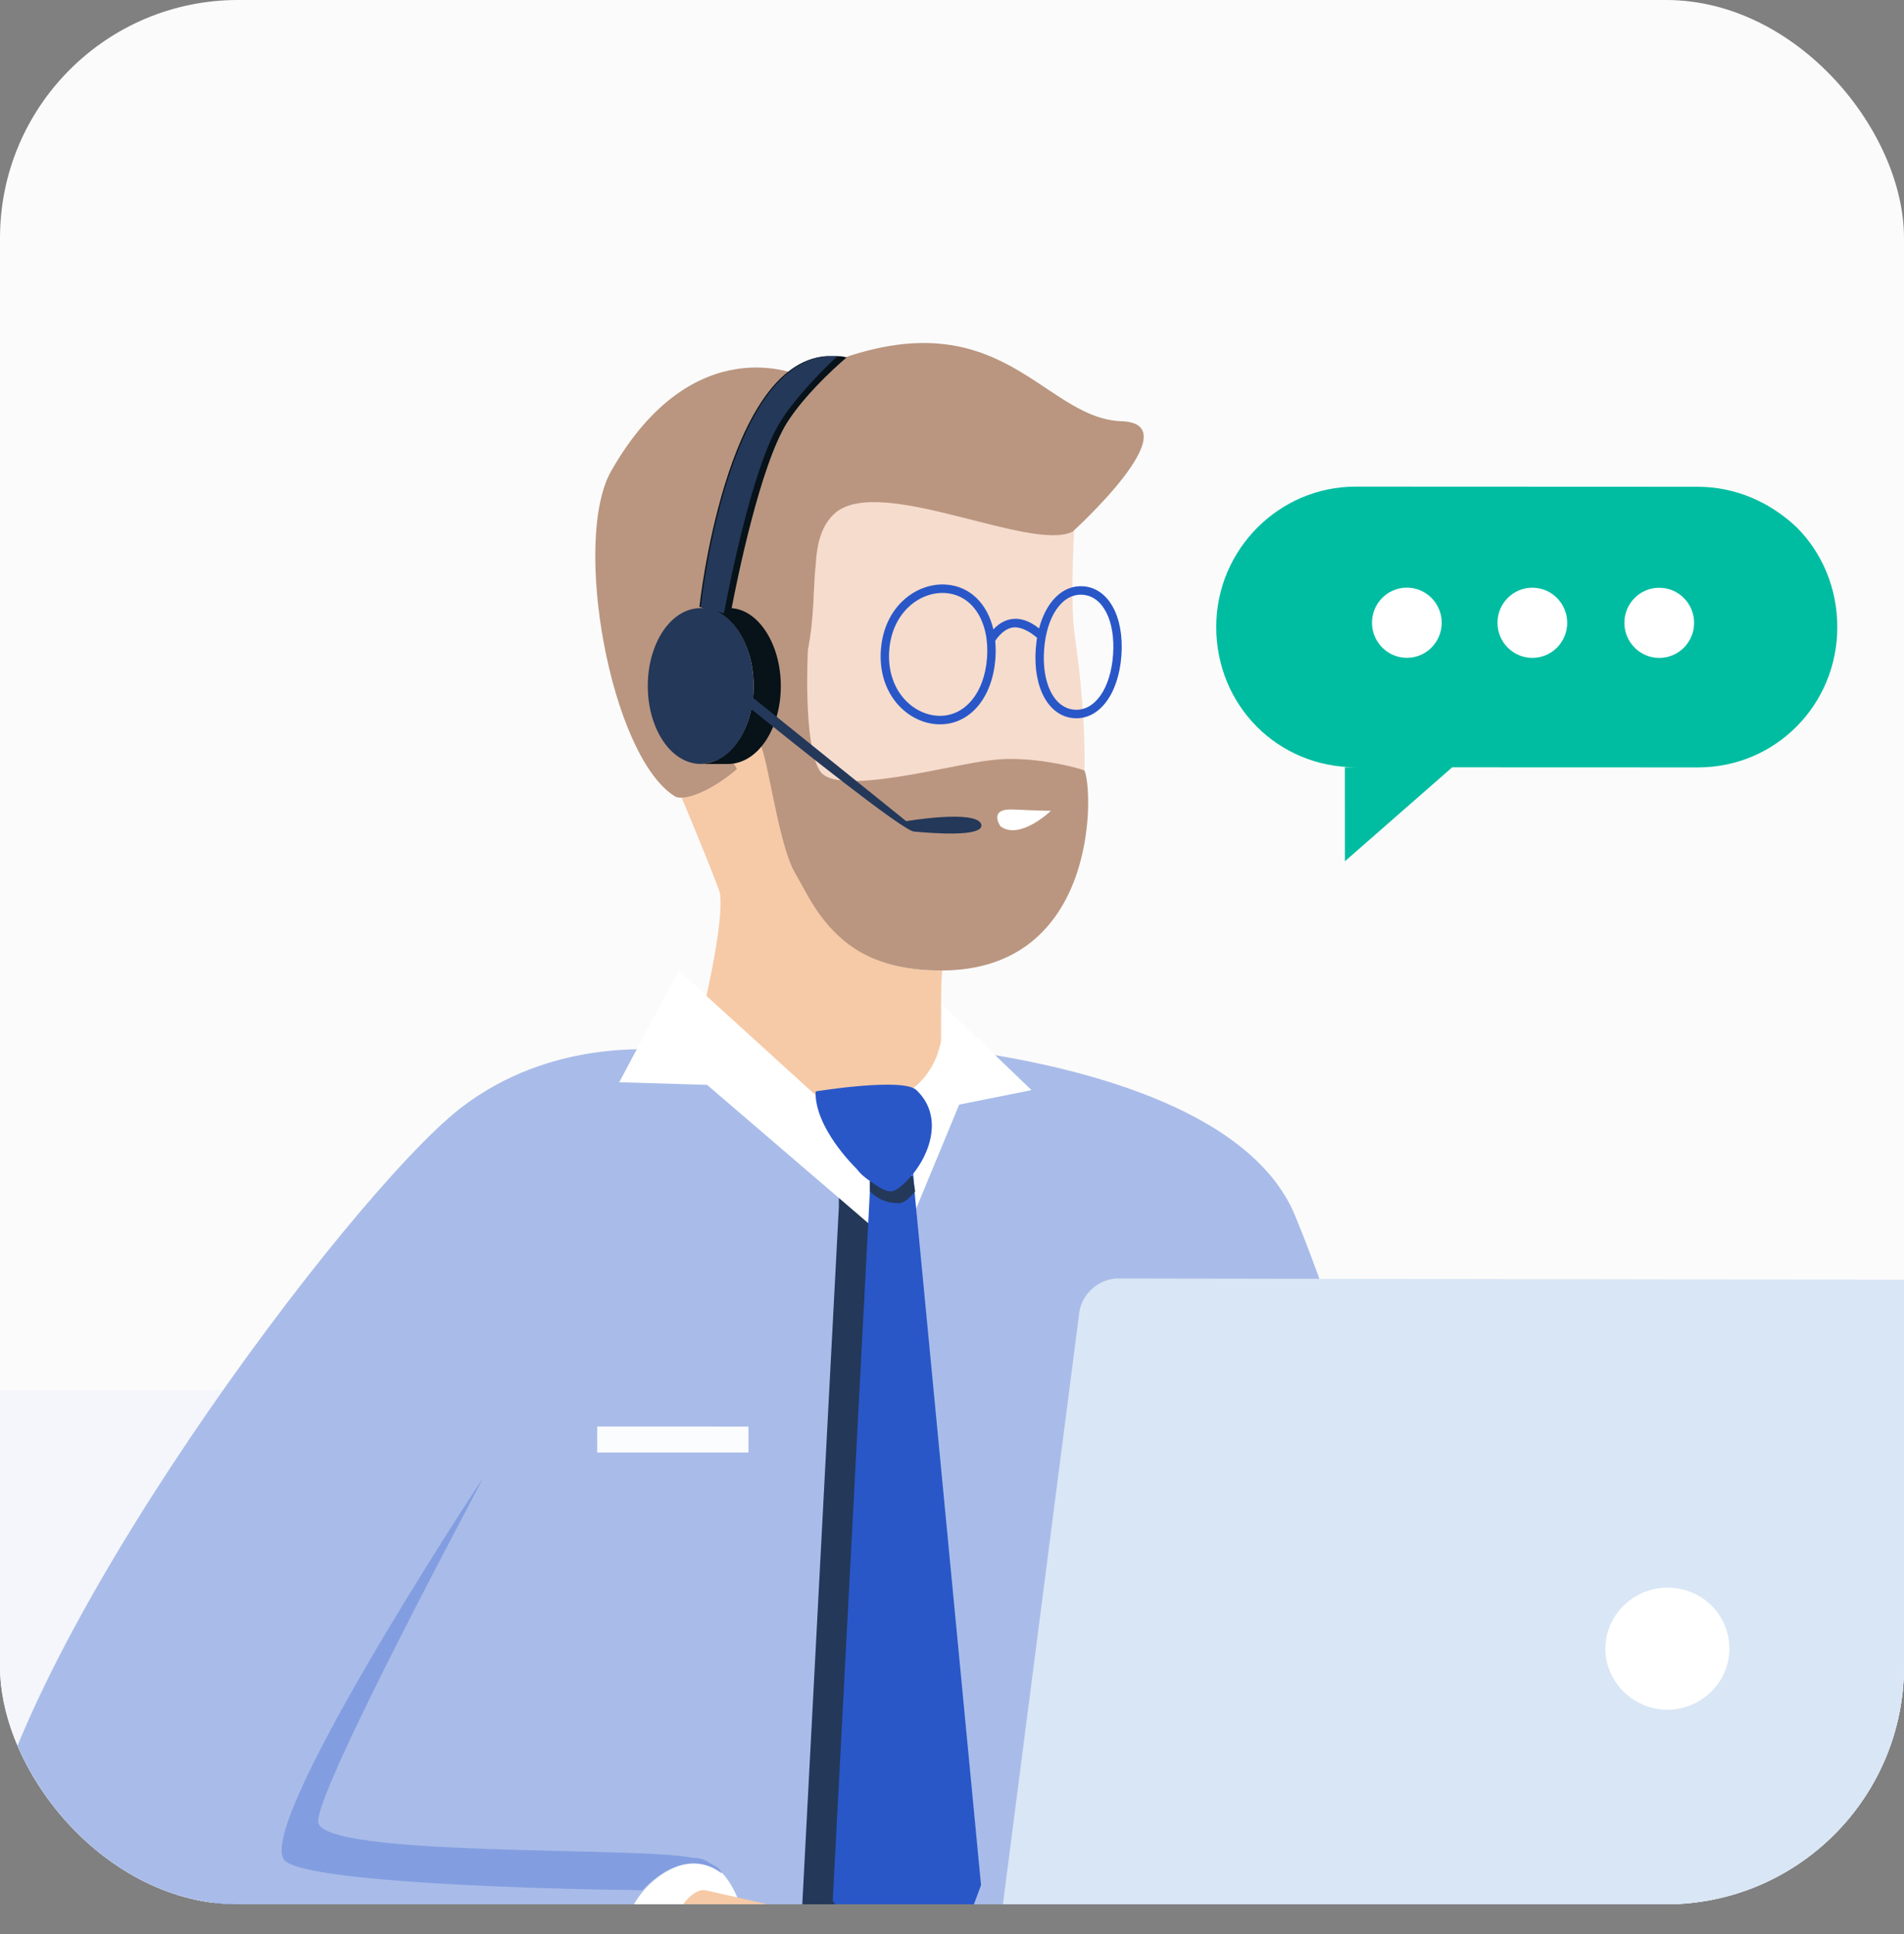 <?xml version="1.0" encoding="UTF-8"?> <svg xmlns="http://www.w3.org/2000/svg" width="64" height="65" viewBox="0 0 64 65" fill="none"><rect x="0" y="0" width="64" height="65" fill="#808080" stroke="none"/><g clip-path="url(#clip0_16339_11509)"><path d="M64.234 -3.391H6.673C4.765 -3.391 2.935 -2.633 1.586 -1.283C0.236 0.066 -0.522 1.896 -0.522 3.804V61.365C-0.522 63.273 0.236 65.103 1.586 66.452C2.935 67.802 4.765 68.56 6.673 68.56H64.234C66.142 68.56 67.972 67.802 69.321 66.452C70.671 65.103 71.429 63.273 71.429 61.365V3.804C71.429 1.896 70.671 0.066 69.321 -1.283C67.972 -2.633 66.142 -3.391 64.234 -3.391Z" fill="#FBFBFB"></path><path d="M-0.522 46.717V61.364C-0.522 63.272 0.236 65.102 1.586 66.451C2.935 67.801 4.765 68.559 6.673 68.559H64.234C66.142 68.559 67.972 67.801 69.321 66.451C70.671 65.102 71.429 63.272 71.429 61.364V46.717H-0.522Z" fill="#F4F6FC"></path><path d="M42.06 92.867L13.486 92.856C10.012 92.855 7.145 90.279 7.143 87.136L7.131 53.661C7.13 50.518 9.952 47.944 13.469 47.946L42.044 47.956C45.518 47.958 48.385 50.534 48.386 53.676L48.399 87.151C48.356 90.294 45.535 92.868 42.06 92.867Z" fill="#2957C8"></path><path d="M47.445 69.337C47.445 69.337 38.976 69.421 31.679 69.375C30.637 69.374 29.594 69.374 28.595 69.374C26.424 69.373 24.469 69.329 23.123 69.284C23.123 69.284 8.226 69.41 4.577 69.278C0.972 69.145 -0.897 64.912 -0.637 62.861C0.316 55.399 11.733 40.175 15.467 37.252C18.506 34.897 22.068 35.204 23.284 35.379L23.371 35.291C23.458 35.291 23.892 35.292 24.196 35.554C24.631 35.99 24.718 36.863 27.237 37.126C31.276 37.563 31.536 35.425 31.58 35.207C31.58 35.207 31.58 35.207 31.623 35.207C31.623 35.207 31.623 35.207 31.666 35.207C31.84 35.251 32.318 35.295 32.97 35.382C35.749 35.82 41.961 37.087 43.526 40.841C44.83 43.983 46.7 49.831 47.135 52.973C47.658 56.988 47.445 69.337 47.445 69.337Z" fill="#A9BCE9"></path><path d="M36.451 25.898C36.408 27.251 36.192 28.561 35.628 29.346C34.282 31.135 31.764 32.138 31.677 32.618C30.244 32.356 28.854 31.613 27.768 30.958C27.334 30.434 27.073 29.867 26.769 29.343C26.248 28.47 25.899 25.807 25.638 25.109C24.465 22.053 23.553 22.795 22.815 22.052L22.945 21.223L23.811 16.117C23.811 16.117 35.927 15.772 36.144 17.125C36.144 17.125 35.928 20.311 36.146 21.49C36.233 22.145 36.494 24.065 36.451 25.898Z" fill="#F6DCCD"></path><path d="M25.157 65.801C25.158 67.634 24.333 69.336 23.335 69.336C21.294 69.291 20.816 67.676 20.815 65.799C20.815 64.926 21.162 64.097 21.639 63.53C21.639 63.53 22.941 61.959 24.288 62.963C24.809 63.531 25.157 64.579 25.157 65.801Z" fill="white"></path><path opacity="0.3" d="M24.246 62.963C22.899 61.959 21.597 63.529 21.597 63.529C17.905 63.484 10.566 63.263 9.61 62.565C8.35 61.691 15.816 50.303 16.25 49.649C15.946 50.26 10.695 60.034 10.695 61.212C10.696 62.434 21.466 62.045 23.29 62.439C23.507 62.439 23.681 62.483 23.855 62.614C24.116 62.745 24.246 62.832 24.246 62.963Z" fill="#2957C8"></path><path d="M24.766 21.618C25.721 21.619 25.636 25.11 25.636 25.11C25.723 25.372 25.853 25.94 25.983 26.551C26.201 27.555 26.462 28.777 26.766 29.345C26.809 29.432 26.853 29.52 26.896 29.607C27.157 30.043 27.418 30.524 27.765 30.96C28.504 31.877 29.589 32.62 31.673 32.62C31.63 32.839 31.63 33.974 31.631 35.152C31.587 35.152 31.587 35.152 31.587 35.152C31.587 35.152 31.545 37.64 27.246 37.158C24.945 36.895 23.946 35.848 23.512 35.367C23.468 35.324 23.425 35.28 23.382 35.236C23.425 34.843 23.555 34.32 23.685 33.752C23.988 32.399 24.292 30.784 24.205 30.042C24.118 29.649 22.293 25.327 22.293 25.327L22.856 21.967C23.073 22.185 23.29 22.272 23.507 22.36C23.724 21.923 24.288 21.618 24.766 21.618Z" fill="#F6CAA7"></path><path d="M36.452 25.897C36.756 26.552 36.932 32.619 31.634 32.617C29.55 32.616 28.464 31.874 27.725 30.957C27.291 30.433 27.03 29.866 26.726 29.342C26.205 28.469 25.856 25.806 25.595 25.108C25.595 25.108 25.681 21.616 24.726 21.616C23.77 21.615 22.424 22.837 23.945 24.671C24.293 25.107 24.597 25.5 24.771 25.849C23.902 26.591 22.991 26.94 22.686 26.765C20.515 25.411 19.209 18.122 20.555 15.809C23.332 10.966 26.894 12.626 26.894 12.626C33.537 9.486 34.885 14.069 37.707 14.157C40.052 14.245 36.058 17.866 36.058 17.866C34.669 18.564 29.674 15.987 28.111 17.209C27.634 17.601 27.46 18.212 27.417 18.998C27.331 19.784 27.374 20.744 27.157 21.835C27.157 21.835 26.985 24.977 27.55 25.894C28.071 26.811 32.023 25.677 33.325 25.547C34.628 25.373 36.278 25.81 36.452 25.897Z" fill="#BA9680"></path><path d="M35.324 27.25C35.324 27.25 34.282 28.253 33.63 27.772C33.63 27.772 33.195 27.162 34.064 27.206C35.02 27.25 35.324 27.25 35.324 27.25Z" fill="white"></path><path d="M75.457 44.117L74.591 50.967L72.556 66.979C72.469 67.59 71.905 68.113 71.253 68.113L34.377 68.056C34.03 68.056 33.726 67.925 33.552 67.663C33.378 67.445 33.291 67.226 33.334 66.921L36.28 44.102C36.366 43.492 36.931 42.968 37.582 42.968L74.458 43.026C75.11 43.026 75.544 43.506 75.457 44.117Z" fill="#D9E6F5"></path><path d="M56.047 57.461C57.177 57.461 58.132 56.545 58.131 55.41C58.131 54.276 57.218 53.359 56.046 53.358C54.917 53.358 53.962 54.274 53.962 55.409C53.963 56.543 54.918 57.46 56.047 57.461Z" fill="white"></path><path fill-rule="evenodd" clip-rule="evenodd" d="M72.555 66.981L74.591 50.974C69.771 57.297 62.651 65.102 56.917 65.405C47.274 65.925 33.331 66.923 33.331 66.923C33.331 66.967 33.331 66.967 33.331 67.011L28.944 67.009C28.466 67.009 28.075 67.401 28.075 67.837L28.076 68.492C28.076 68.972 28.467 69.32 28.945 69.321L70.471 69.336C70.949 69.336 71.339 68.944 71.339 68.508L71.339 68.115C71.947 68.028 72.468 67.549 72.555 66.981Z" fill="#A1BEDD"></path><path d="M30.798 40.611L31.633 69.337L29.941 69.336L29.41 41.309L23.377 35.283C23.464 35.283 23.898 35.283 24.202 35.545C24.636 35.982 24.723 36.855 27.239 37.118C31.275 37.556 31.534 35.417 31.577 35.198L31.664 35.198C31.838 35.242 32.315 35.286 32.966 35.373L30.798 40.611Z" fill="white"></path><path d="M25.158 47.945L20.075 47.943L20.076 48.815L25.158 48.816L25.158 47.945Z" fill="#FBFCFE"></path><path d="M31.934 63.88L29.985 69.118L26.949 64.359L28.197 40.566L28.197 40.217L28.197 39.781L28.24 39.65L28.587 39.737L29.584 40.043L29.627 39.606L29.714 40.742L31.934 63.88Z" fill="#243859"></path><path fill-rule="evenodd" clip-rule="evenodd" d="M22.812 32.62L29.608 38.803L29.416 41.307L23.768 36.461L20.815 36.372L22.812 32.62ZM34.672 36.637L31.632 37.247C31.632 37.247 28.853 37.9 30.459 36.766C32.109 35.632 31.631 33.712 31.631 33.712L34.672 36.637Z" fill="white"></path><path fill-rule="evenodd" clip-rule="evenodd" d="M30.698 39.445C30.763 39.365 30.828 39.267 30.893 39.169C31.37 38.427 31.587 37.38 30.805 36.638C30.371 36.201 27.418 36.68 27.418 36.68C27.374 37.553 28.113 38.6 28.808 39.299C28.938 39.472 29.11 39.603 29.24 39.69L29.24 39.693L29.24 40.042L27.991 63.878L31.027 68.594L32.976 63.356L30.757 40.217L30.698 39.445ZM30.67 39.477C30.66 39.489 30.65 39.5 30.639 39.511L30.67 39.519L30.67 39.477Z" fill="#2957C8"></path><path d="M30.762 40.042C30.632 40.173 30.415 40.478 30.154 40.434C29.764 40.434 29.459 40.259 29.242 40.041L29.242 39.692C29.546 39.91 29.763 40.041 29.937 40.041C30.111 40.041 30.371 39.823 30.632 39.518L30.675 39.518L30.762 40.042Z" fill="#243859"></path><path d="M23.724 63.53C25.114 63.836 28.285 64.579 28.285 64.579C28.285 64.579 32.021 65.235 32.673 66.239C33.325 67.242 32.673 67.329 32.673 67.329C32.673 67.329 29.068 66.979 28.938 67.328C28.764 67.677 27.028 69.334 27.028 69.334L24.291 68.766C24.291 68.766 22.163 68.154 22.162 66.017C22.161 65.319 22.986 63.399 23.724 63.53Z" fill="#F6CAA7"></path><path d="M23.508 25.023C23.334 25.11 23.16 25.11 22.986 25.11L22.986 24.674C23.073 24.761 23.16 24.849 23.29 24.892C23.334 24.936 23.377 24.936 23.421 24.936C23.421 24.98 23.464 24.98 23.508 25.023Z" fill="#1A2B44"></path><path d="M26.46 14.196C27.154 13.105 28.455 12.014 28.455 12.014C28.325 11.97 28.238 11.97 28.108 11.97L27.761 11.97C24.376 12.231 23.511 20.394 23.511 20.394L23.667 20.438L23.554 20.438C23.602 20.438 23.649 20.44 23.695 20.445L24.087 20.555C24.817 20.887 25.334 21.886 25.334 23.057C25.335 24.28 24.771 25.284 23.99 25.589C23.86 25.632 23.73 25.676 23.556 25.676L24.467 25.676C25.466 25.677 26.246 24.498 26.246 23.058C26.245 21.64 25.492 20.501 24.593 20.439C24.776 19.485 25.551 15.644 26.46 14.196Z" fill="#071219"></path><path d="M28.152 11.971C27.718 12.364 26.764 13.324 26.243 14.153C25.297 15.641 24.509 19.713 24.355 20.51C24.346 20.555 24.339 20.589 24.335 20.612L24.09 20.544C24.798 20.864 25.334 21.861 25.334 23.057C25.334 23.191 25.328 23.323 25.314 23.452L30.46 27.598C30.46 27.598 32.761 27.206 32.978 27.686C33.152 28.166 31.198 27.991 30.72 27.947C30.334 27.912 26.648 24.96 25.256 23.835C25.075 24.703 24.598 25.384 23.989 25.588C23.859 25.631 23.685 25.675 23.555 25.675C22.556 25.674 21.774 24.496 21.774 23.055C21.773 21.615 22.554 20.437 23.553 20.437C23.613 20.434 23.672 20.436 23.73 20.443L23.553 20.393C23.553 20.393 24.418 12.232 27.805 11.971L28.152 11.971Z" fill="#243859"></path><path d="M36.414 19.704C35.728 19.654 35.165 20.213 34.927 21.121C34.602 20.86 34.284 20.756 33.98 20.81C33.709 20.858 33.512 21.021 33.391 21.155C33.189 20.289 32.608 19.705 31.808 19.647C30.81 19.574 29.714 20.376 29.609 21.845C29.504 23.314 30.475 24.266 31.473 24.339C32.544 24.417 33.361 23.505 33.459 22.125C33.476 21.892 33.47 21.669 33.444 21.46L33.453 21.541C33.455 21.538 33.684 21.152 34.029 21.091C34.271 21.049 34.576 21.19 34.86 21.436L34.879 21.331C34.848 21.485 34.827 21.646 34.815 21.816C34.722 23.12 35.25 24.075 36.097 24.137C36.945 24.199 37.602 23.33 37.695 22.025C37.788 20.721 37.261 19.766 36.414 19.704ZM31.493 24.054C30.633 23.991 29.798 23.154 29.89 21.865C29.982 20.575 30.927 19.869 31.787 19.932C32.693 19.998 33.264 20.891 33.178 22.105C33.091 23.318 32.398 24.12 31.493 24.054ZM36.118 23.852C35.435 23.802 35.015 22.974 35.096 21.836C35.177 20.7 35.71 19.939 36.394 19.989C37.075 20.039 37.495 20.868 37.414 22.005C37.333 23.143 36.8 23.902 36.118 23.852Z" fill="#2957C8"></path><path d="M40.882 21.069C40.882 22.39 41.398 23.569 42.242 24.418C43.086 25.267 44.258 25.786 45.571 25.787L45.205 25.787L45.206 28.946L48.814 25.788L57.073 25.791C59.698 25.792 61.759 23.671 61.758 21.077C61.758 19.757 61.242 18.578 60.398 17.728C59.507 16.879 58.335 16.36 57.07 16.36L45.567 16.355C42.989 16.354 40.881 18.476 40.882 21.069Z" fill="#00BDA1"></path><path d="M55.773 22.111C55.126 22.111 54.601 21.583 54.601 20.932C54.601 20.281 55.125 19.753 55.772 19.754C56.42 19.754 56.944 20.282 56.945 20.933C56.945 21.584 56.42 22.112 55.773 22.111Z" fill="white"></path><path d="M51.508 22.11C50.861 22.11 50.336 21.582 50.336 20.93C50.336 20.279 50.86 19.752 51.507 19.752C52.154 19.752 52.679 20.28 52.679 20.931C52.68 21.582 52.155 22.11 51.508 22.11Z" fill="white"></path><path d="M46.117 20.929C46.118 21.58 46.642 22.108 47.29 22.108C47.937 22.109 48.461 21.581 48.461 20.93C48.461 20.279 47.936 19.751 47.289 19.75C46.642 19.75 46.117 20.278 46.117 20.929Z" fill="white"></path></g><defs><clipPath id="clip0_16339_11509"><rect width="64" height="64" rx="8" fill="white"></rect></clipPath></defs></svg> 